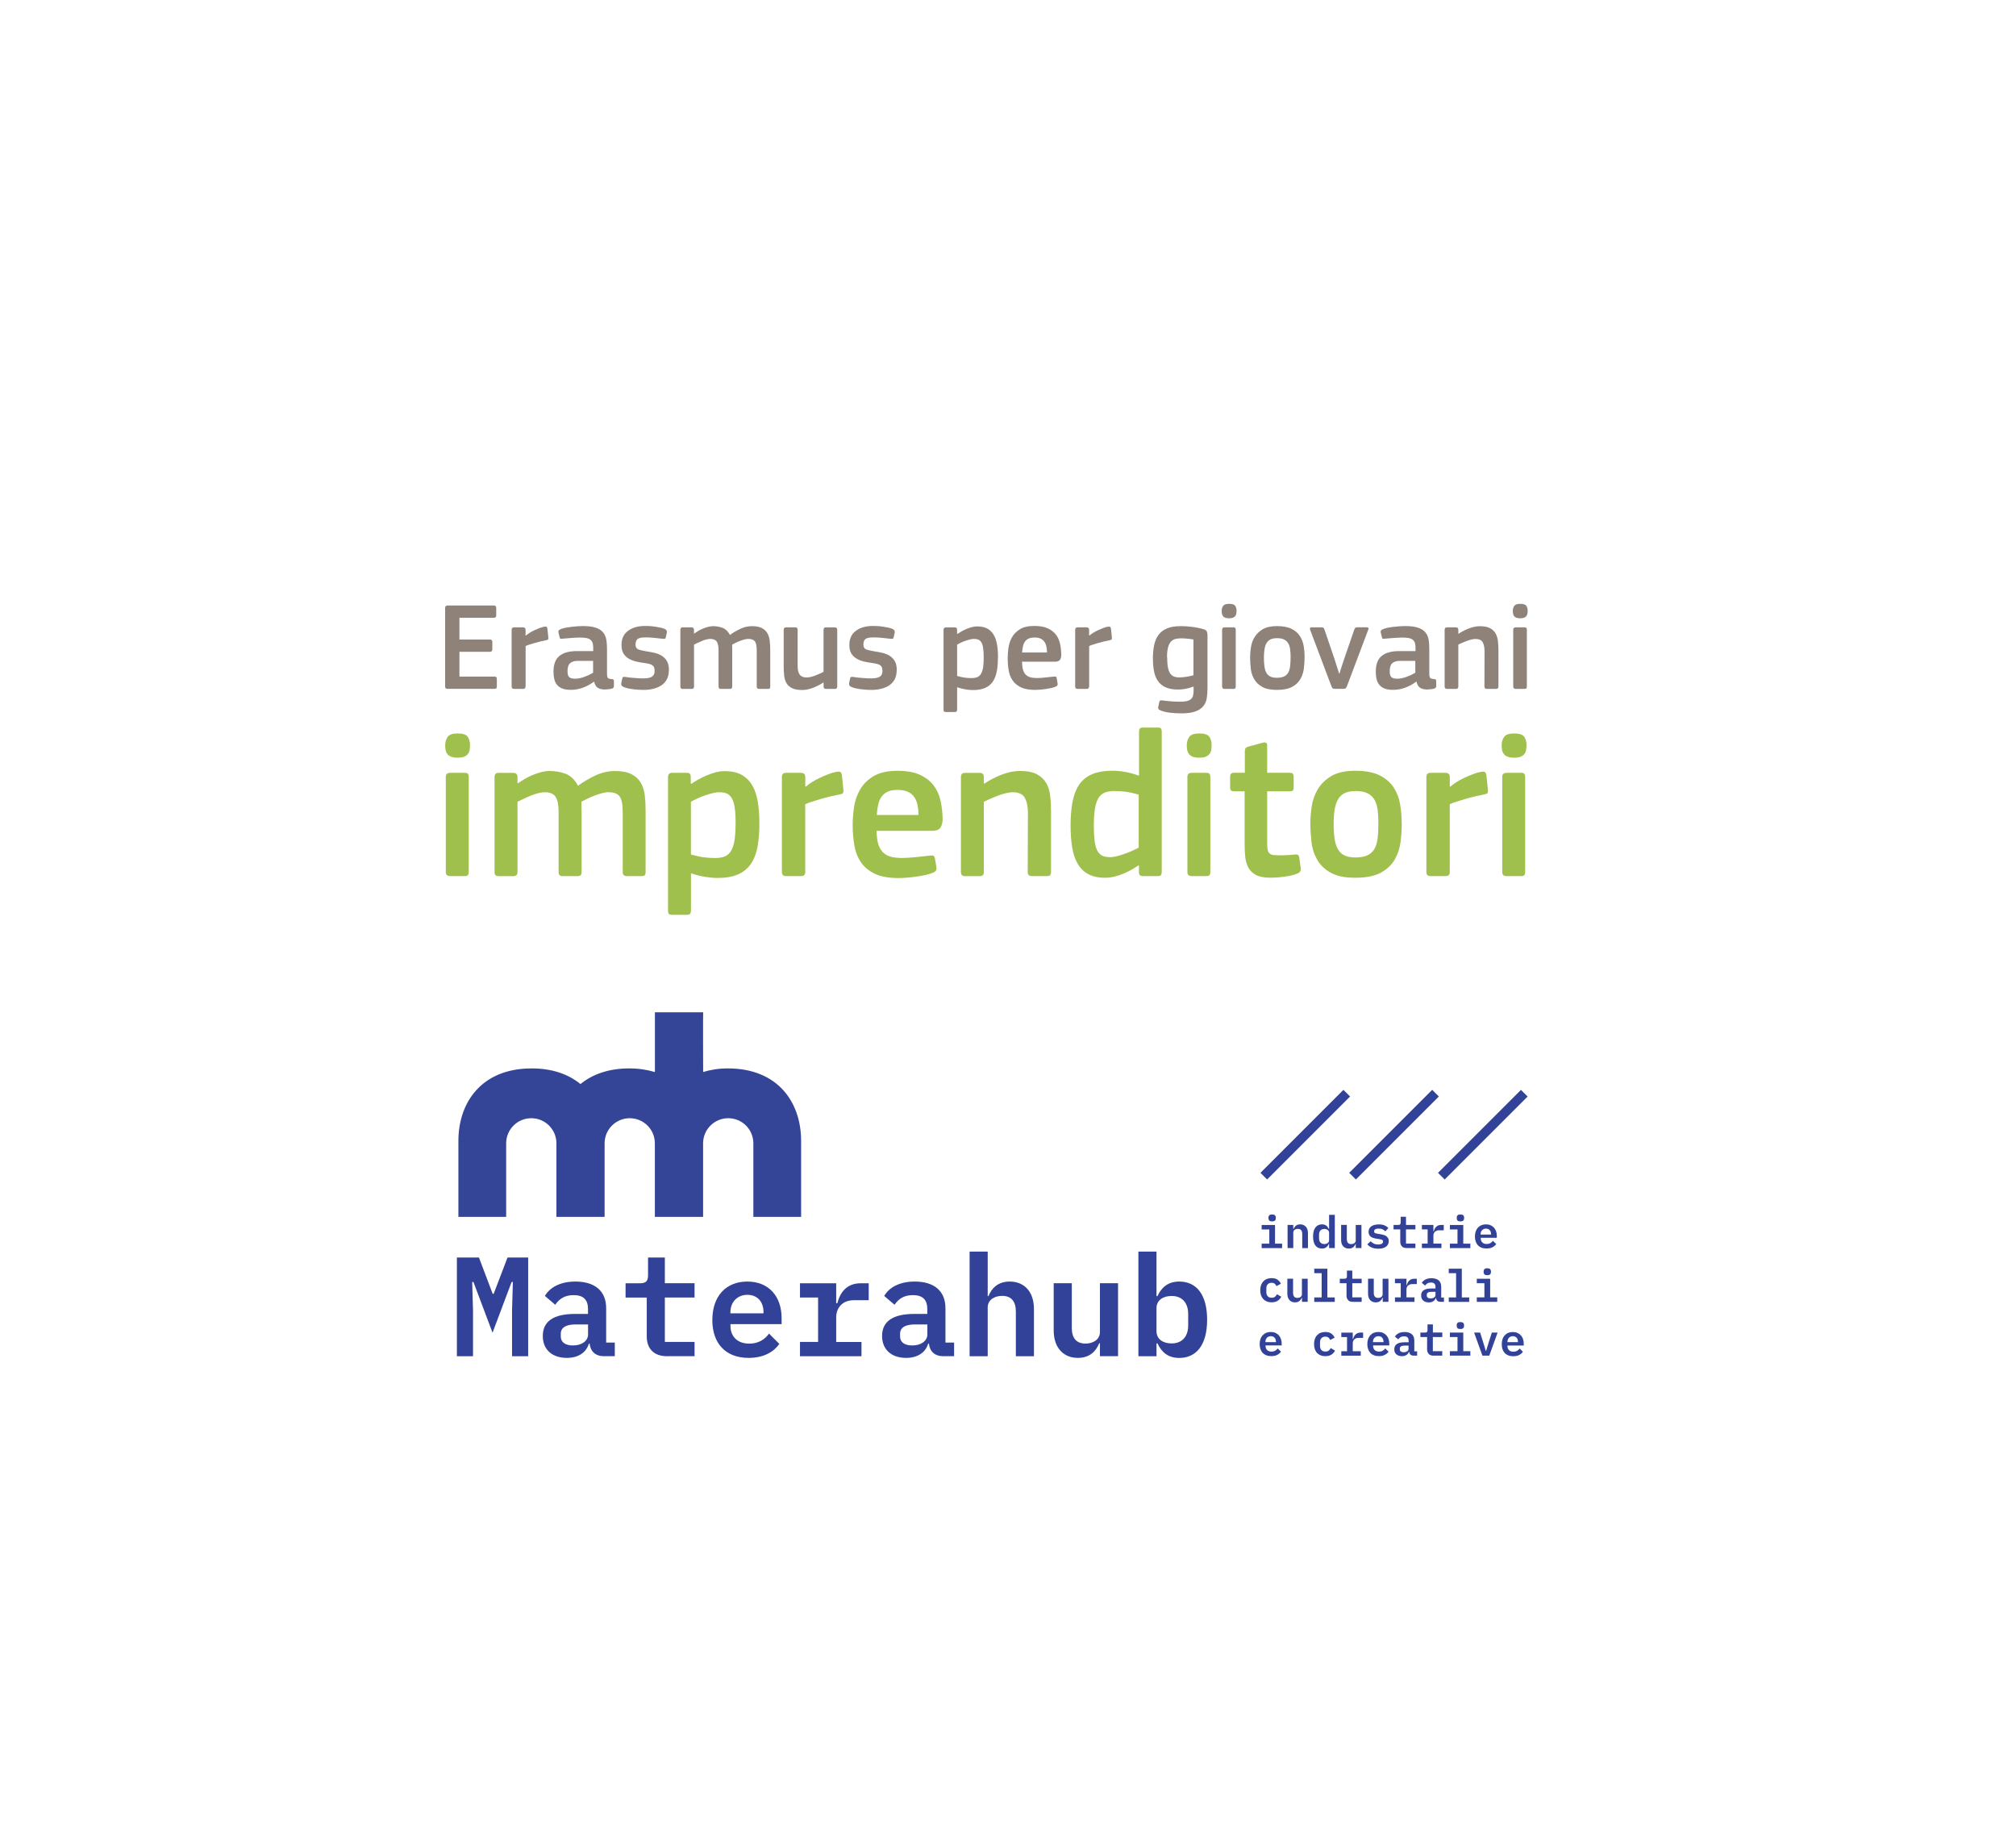 <?xml version="1.0" encoding="UTF-8"?>
<svg id="Layer_1" xmlns="http://www.w3.org/2000/svg" version="1.1" viewBox="0 0 387.46 353.98">
  <!-- Generator: Adobe Illustrator 29.1.0, SVG Export Plug-In . SVG Version: 2.1.0 Build 142)  -->
  <defs>
    <style>
      .st0 {
        fill: #324298;
      }

      .st1 {
        fill: #344497;
      }

      .st2 {
        fill: #8e8279;
      }

      .st3 {
        fill: #a0c04d;
      }
    </style>
  </defs>
  <g>
    <g>
      <path class="st2" d="M85.55,116.84c0-.32.16-.48.48-.48h8.88c.31,0,.46.15.46.45v1.48c0,.29-.16.43-.48.43h-6.59v4.18h5.84c.32,0,.48.14.48.43v1.5c0,.29-.16.43-.48.43h-5.84v4.76h6.76c.29,0,.43.15.43.46v1.47c0,.29-.15.43-.46.43h-9c-.32,0-.48-.14-.48-.43v-15.11Z"/>
      <path class="st2" d="M101,131.93c0,.31-.15.46-.46.46h-1.75c-.31,0-.46-.15-.46-.46v-10.89c0-.32.15-.48.46-.48h1.73c.32,0,.49.16.49.48v1.06l.05.05c.18-.16.41-.33.7-.52.29-.18.6-.35.93-.51.33-.15.66-.29,1-.42.34-.13.65-.22.94-.27.16-.03.29-.02.39.02s.16.18.19.39l.17,1.62c.02.18,0,.31-.02.39-.03.08-.18.14-.43.19-.34.06-.69.14-1.06.23-.37.09-.73.19-1.09.29-.35.1-.68.21-.99.3-.31.1-.56.19-.77.29v7.77Z"/>
      <path class="st2" d="M114.13,131.01c-.61.47-1.3.84-2.06,1.13-.76.29-1.56.43-2.38.43-.64,0-1.18-.08-1.61-.25-.43-.17-.76-.4-1.01-.7-.25-.3-.43-.66-.53-1.07-.1-.42-.16-.88-.16-1.4-.02-1.42.35-2.44,1.11-3.08.76-.64,1.9-.95,3.43-.95h3.09v-.63c0-.36-.04-.66-.11-.91-.07-.25-.21-.46-.4-.62s-.45-.28-.77-.34c-.32-.06-.73-.1-1.23-.1-.19,0-.43,0-.71.02-.28.02-.57.03-.87.05-.3.02-.6.04-.89.07-.3.03-.57.06-.81.07-.24.03-.41.04-.49.01-.09-.02-.15-.12-.18-.3l-.22-.88c-.03-.16-.02-.29.05-.39.06-.1.23-.21.51-.32.26-.1.56-.17.92-.24.35-.06.72-.12,1.09-.16.37-.04.74-.07,1.1-.1.36-.02.69-.04.98-.04,1.05,0,1.88.1,2.5.31.62.21,1.09.5,1.41.88.32.38.53.84.63,1.39.1.55.14,1.16.14,1.83v4.66c0,.24.01.43.04.57.02.14.06.24.12.31.06.07.14.12.25.16.11.03.27.06.46.07.18.02.3.05.36.1.06.05.1.14.1.27v1.01c0,.27-.19.44-.58.51-.19.03-.39.06-.58.08s-.38.04-.56.04c-.56,0-1.02-.1-1.36-.31-.35-.21-.58-.6-.71-1.16l-.05-.02ZM113.99,127h-2.94c-.61,0-1.09.14-1.45.42-.35.28-.53.82-.53,1.61,0,.53.11.9.33,1.1.22.2.61.3,1.17.3.26,0,.54-.03.84-.1.31-.06.61-.15.92-.27.31-.11.6-.24.89-.37.29-.14.55-.27.77-.4v-2.29Z"/>
      <path class="st2" d="M128.54,128.84c0,.71-.14,1.3-.41,1.77-.27.47-.64.86-1.1,1.15-.46.29-.98.5-1.56.63-.58.13-1.18.19-1.81.19s-1.27-.04-1.98-.13c-.71-.09-1.3-.22-1.76-.4-.24-.1-.39-.21-.46-.33-.06-.12-.08-.28-.05-.47l.17-.8c.03-.19.1-.31.19-.35.1-.04.24-.04.43-.01.26.05.54.09.86.12.31.03.63.06.94.08.31.02.61.04.89.06.28.02.53.02.74.02.77,0,1.33-.11,1.67-.33s.51-.57.51-1.05c0-.27-.03-.5-.08-.68-.06-.18-.16-.32-.3-.43-.14-.11-.34-.21-.59-.28-.25-.07-.57-.13-.95-.18-.6-.08-1.16-.18-1.69-.31-.53-.13-1-.32-1.41-.57-.41-.25-.74-.58-.98-.99-.24-.41-.36-.95-.36-1.61,0-1.19.42-2.1,1.26-2.72.84-.62,1.93-.93,3.28-.93.24,0,.52,0,.84.02.32.02.65.05.98.1.33.05.66.1.98.17.32.06.61.14.87.24.4.16.57.4.51.72l-.19.87c-.03.18-.09.29-.18.33-.09.04-.25.04-.47.01-.52-.06-1.08-.12-1.69-.18-.61-.06-1.14-.08-1.59-.08-.77,0-1.28.11-1.53.33-.25.22-.37.56-.37,1.03s.16.77.47.92c.31.14.84.27,1.58.39.58.08,1.13.19,1.65.31.52.13.99.32,1.39.58.4.26.72.6.97,1.04.24.43.36,1.01.36,1.74Z"/>
      <path class="st2" d="M147.99,132.27c-.06.08-.17.12-.35.12h-1.74c-.31,0-.46-.15-.46-.46v-6.86c0-.9-.12-1.51-.36-1.82-.24-.31-.67-.47-1.28-.47-.23,0-.48.04-.76.12-.28.08-.56.17-.84.28-.28.1-.55.22-.81.35-.26.13-.48.24-.68.34,0,.13,0,.3.01.51,0,.21.01.45.01.72v6.83c0,.14-.03.26-.1.34-.06.08-.19.12-.36.12h-1.76c-.27,0-.41-.15-.41-.46v-6.98c0-.74-.11-1.29-.34-1.64-.23-.35-.64-.53-1.26-.53-.21,0-.45.03-.71.1-.27.06-.54.15-.82.27-.28.11-.56.23-.83.36-.27.13-.52.25-.75.36v8.06c0,.31-.15.46-.46.46h-1.74c-.29,0-.43-.15-.43-.46v-10.89c0-.32.14-.48.43-.48h1.71c.32,0,.48.16.48.48v.7l.02.02c.24-.16.5-.33.77-.49.27-.17.57-.32.88-.45.31-.13.63-.24.95-.33.32-.09.65-.14.99-.16.69,0,1.32.11,1.89.33.57.22,1.04.67,1.41,1.36.61-.45,1.28-.84,2-1.18s1.47-.51,2.24-.51,1.42.12,1.88.36c.47.24.82.57,1.06.98.24.41.39.89.46,1.44.06.55.1,1.12.1,1.71v7.1c0,.14-.03.26-.08.34Z"/>
      <path class="st2" d="M160.46,132.39h-1.71c-.18,0-.3-.04-.36-.12-.06-.08-.1-.19-.1-.34v-.75l-.05-.02c-.24.16-.52.33-.83.49s-.65.33-1,.47c-.35.14-.72.26-1.1.35-.38.09-.75.13-1.12.13-.82,0-1.47-.11-1.94-.34-.47-.23-.83-.54-1.07-.94-.24-.4-.39-.88-.46-1.42-.06-.55-.1-1.13-.1-1.76v-7.1c0-.32.15-.48.46-.48h1.78c.29,0,.44.16.44.48v6.78c0,.37.02.7.07.99.05.29.14.54.26.74.13.2.3.36.53.47.22.11.52.17.89.17.26,0,.54-.04.85-.12.31-.08.62-.18.92-.3.3-.12.58-.24.84-.36.26-.12.46-.22.62-.3v-8.06c0-.14.03-.26.1-.35.06-.09.18-.13.36-.13h1.71c.31,0,.46.16.46.48v10.89c0,.31-.15.46-.46.46Z"/>
      <path class="st2" d="M172.33,128.84c0,.71-.14,1.3-.41,1.77-.27.47-.64.86-1.1,1.15-.46.29-.98.5-1.56.63-.58.13-1.18.19-1.81.19s-1.27-.04-1.98-.13c-.71-.09-1.3-.22-1.76-.4-.24-.1-.39-.21-.46-.33-.06-.12-.08-.28-.05-.47l.17-.8c.03-.19.1-.31.19-.35.1-.04.24-.04.43-.01.26.05.54.09.86.12.31.03.63.06.94.08.31.02.61.04.89.06.28.02.53.02.74.02.77,0,1.33-.11,1.67-.33s.51-.57.51-1.05c0-.27-.03-.5-.08-.68-.06-.18-.16-.32-.3-.43-.14-.11-.34-.21-.59-.28-.25-.07-.57-.13-.95-.18-.6-.08-1.16-.18-1.69-.31-.53-.13-1-.32-1.41-.57-.41-.25-.74-.58-.98-.99-.24-.41-.36-.95-.36-1.61,0-1.19.42-2.1,1.26-2.72.84-.62,1.93-.93,3.28-.93.24,0,.52,0,.84.02.32.02.65.05.98.1.33.05.66.1.98.17.32.06.61.14.87.24.4.16.57.4.51.72l-.19.87c-.03.18-.09.29-.18.33-.09.04-.25.04-.47.01-.52-.06-1.08-.12-1.69-.18-.61-.06-1.14-.08-1.59-.08-.77,0-1.28.11-1.53.33-.25.22-.37.56-.37,1.03s.16.77.47.92c.31.14.84.27,1.58.39.58.08,1.13.19,1.65.31.52.13.99.32,1.39.58.4.26.72.6.97,1.04.24.43.36,1.01.36,1.74Z"/>
      <path class="st2" d="M191.79,126.4c0,.98-.07,1.86-.22,2.63-.14.77-.4,1.42-.76,1.96-.36.53-.85.93-1.47,1.21-.62.27-1.4.41-2.35.41-.4,0-.87-.04-1.39-.12-.52-.08-1.07-.22-1.63-.41l-.02.02v4.25c0,.13-.03.24-.08.34-.06.1-.18.14-.37.14h-1.71c-.19,0-.32-.04-.37-.12-.06-.08-.08-.2-.08-.36v-15.3c0-.32.15-.48.46-.48h1.71c.18,0,.29.04.35.13.06.09.08.21.08.35v.72l.07.05c.21-.14.46-.3.76-.47.3-.17.62-.33.95-.47.34-.14.68-.27,1.04-.36.35-.1.71-.14,1.06-.14.79,0,1.44.14,1.96.43.51.29.92.7,1.22,1.22.3.52.51,1.15.63,1.89.12.74.18,1.57.18,2.49ZM189.06,126.38c0-.77-.04-1.39-.11-1.86-.07-.47-.19-.83-.35-1.09-.16-.26-.36-.43-.59-.52-.23-.09-.51-.13-.83-.13-.24,0-.52.04-.82.12-.31.08-.61.17-.91.28-.3.1-.58.22-.84.35-.27.13-.49.24-.66.34v6.03c.55.16,1.04.27,1.48.33.44.06.87.08,1.29.08s.8-.06,1.1-.18c.3-.12.54-.33.72-.64.18-.31.32-.71.4-1.22.08-.51.12-1.14.12-1.89Z"/>
      <path class="st2" d="M196.42,127.2c.02.61.08,1.12.2,1.52.12.4.3.72.54.95.24.23.54.4.89.49.35.1.78.14,1.28.14.43,0,.95-.03,1.54-.1.6-.06,1.13-.12,1.59-.17.23-.03.38-.03.47.01.09.04.15.17.18.4l.14.8c.03.18.03.32-.01.43-.04.11-.17.22-.4.31-.24.1-.52.18-.84.25-.32.07-.66.13-1.01.18-.35.05-.71.09-1.06.12-.35.03-.68.05-.97.05-1.16,0-2.08-.17-2.78-.51-.69-.34-1.22-.79-1.59-1.35-.37-.56-.62-1.21-.74-1.94-.12-.73-.18-1.49-.18-2.28,0-.58.05-1.23.14-1.96.1-.72.32-1.4.66-2.03.35-.63.86-1.15,1.54-1.58.68-.43,1.61-.64,2.79-.64,1.08,0,1.95.16,2.62.48.67.32,1.19.74,1.56,1.24s.62,1.09.76,1.74c.14.65.21,1.3.23,1.94.02.43-.06.79-.22,1.06-.16.27-.48.41-.97.41h-6.4ZM198.83,122.52c-.45,0-.82.06-1.11.19-.29.13-.53.31-.71.56s-.32.55-.4.91c-.08.36-.14.76-.17,1.21h4.78c0-.37-.03-.72-.1-1.07-.06-.34-.18-.65-.35-.92-.17-.27-.41-.49-.72-.65-.31-.16-.72-.24-1.22-.24Z"/>
      <path class="st2" d="M209.31,131.93c0,.31-.15.46-.46.46h-1.75c-.31,0-.46-.15-.46-.46v-10.89c0-.32.15-.48.46-.48h1.73c.32,0,.49.16.49.48v1.06l.05.05c.18-.16.41-.33.7-.52.29-.18.6-.35.93-.51.33-.15.66-.29,1-.42.34-.13.65-.22.94-.27.16-.03.29-.02.39.02.1.05.16.18.19.39l.17,1.62c.02.18,0,.31-.02.39-.03.08-.18.14-.43.19-.34.06-.69.14-1.06.23-.37.09-.73.19-1.09.29-.35.1-.68.21-.99.3-.31.1-.56.19-.77.29v7.77Z"/>
      <path class="st2" d="M226.86,120.32c.77,0,1.58.06,2.41.17.84.11,1.55.27,2.15.46.29.1.47.25.54.45.07.2.11.41.11.64v10.21c0,.69-.05,1.34-.14,1.93-.1.6-.32,1.11-.68,1.54-.35.43-.87.77-1.53,1.01-.67.24-1.58.36-2.74.36-.63,0-1.31-.04-2.04-.12-.73-.08-1.35-.23-1.85-.43-.26-.1-.41-.21-.46-.33-.05-.12-.06-.25-.02-.37l.19-.89c.03-.19.1-.31.21-.34.1-.03.27-.03.49,0,.55.08,1.12.14,1.73.18.6.04,1.14.06,1.61.06.51,0,.94-.04,1.27-.12.33-.08.59-.21.78-.37.19-.17.33-.39.4-.66.07-.27.11-.6.11-.97v-.8c-.61.23-1.16.38-1.65.46-.49.08-.93.12-1.32.12-.98,0-1.79-.14-2.41-.43-.63-.29-1.12-.7-1.48-1.22-.36-.52-.61-1.15-.75-1.88-.14-.73-.21-1.55-.21-2.45,0-.95.08-1.81.24-2.57.16-.76.44-1.42.84-1.96.4-.54.95-.95,1.63-1.24.68-.29,1.54-.43,2.57-.43ZM224.32,126.3c0,.74.04,1.36.13,1.86.09.5.23.9.41,1.19.18.3.43.51.72.64.3.13.66.19,1.07.19.35,0,.77-.03,1.24-.1.47-.06.97-.17,1.48-.31v-6.88c-.37-.06-.77-.12-1.2-.16-.43-.04-.83-.06-1.22-.06s-.72.04-1.04.12c-.32.08-.6.25-.84.49-.24.25-.43.62-.57,1.1-.14.48-.21,1.12-.21,1.91Z"/>
      <path class="st2" d="M237.65,117.42c0,.19-.02.37-.05.54-.03.17-.1.32-.21.45-.1.13-.25.23-.43.3-.19.07-.43.11-.74.11-.32,0-.58-.04-.76-.12-.19-.08-.33-.18-.42-.31-.1-.13-.16-.28-.19-.45-.03-.17-.05-.34-.05-.52,0-.39.09-.71.28-.98.18-.27.57-.4,1.15-.4s.98.12,1.16.37c.18.25.27.58.27,1ZM237.5,131.93c0,.13-.03.24-.08.33-.06.09-.17.13-.35.13h-1.71c-.32,0-.48-.15-.48-.46v-10.91c0-.31.16-.46.48-.46h1.71c.18,0,.29.04.35.13.06.09.08.2.08.33v10.91Z"/>
      <path class="st2" d="M250.73,126.28c0,.69-.04,1.41-.13,2.15-.09.74-.31,1.42-.66,2.04-.35.62-.88,1.13-1.59,1.52-.71.39-1.69.59-2.94.59s-2.15-.2-2.84-.59c-.69-.39-1.21-.9-1.55-1.52-.35-.62-.56-1.3-.64-2.04-.08-.74-.12-1.46-.12-2.15,0-.56.05-1.19.16-1.88.1-.69.33-1.34.69-1.94s.87-1.11,1.55-1.52c.68-.41,1.6-.62,2.76-.62s2.11.18,2.81.53c.7.35,1.23.82,1.6,1.39.37.57.61,1.21.73,1.92.12.71.18,1.42.18,2.12ZM248.05,126.45c0-.64-.03-1.2-.1-1.68-.06-.47-.19-.87-.39-1.18-.19-.31-.46-.55-.8-.71-.34-.16-.78-.24-1.33-.24-.52,0-.93.08-1.26.24-.32.16-.58.4-.76.72-.19.32-.31.72-.39,1.19-.07.47-.11,1.03-.11,1.65s.04,1.2.11,1.68c.07.47.2.87.37,1.18s.43.55.75.71c.32.16.74.24,1.26.24.55,0,.99-.08,1.34-.23.35-.15.62-.39.81-.7.19-.31.32-.71.39-1.19.06-.48.1-1.05.1-1.69Z"/>
      <path class="st2" d="M257.46,129.42s.05-.22.14-.52c.1-.3.2-.62.31-.98.13-.42.28-.88.46-1.38l1.93-5.6c.05-.13.11-.23.18-.29.07-.06.2-.1.37-.1h1.83c.32,0,.42.15.29.46l-4.1,10.86c-.06.18-.14.31-.24.39-.1.08-.24.12-.43.12h-1.62c-.23,0-.38-.04-.46-.11-.08-.07-.15-.2-.22-.37l-4.1-10.86c-.05-.13-.06-.24-.02-.34.03-.1.13-.14.29-.14h1.91c.18,0,.3.03.37.08.07.06.14.17.2.35l1.93,5.65c.14.47.28.9.41,1.3.11.34.21.66.3.95.09.3.15.47.18.52h.07Z"/>
      <path class="st2" d="M272.16,131.01c-.61.47-1.3.84-2.06,1.13-.76.29-1.56.43-2.38.43-.64,0-1.18-.08-1.6-.25-.43-.17-.76-.4-1.01-.7-.25-.3-.43-.66-.53-1.07-.11-.42-.16-.88-.16-1.4-.02-1.42.35-2.44,1.11-3.08.76-.64,1.9-.95,3.43-.95h3.09v-.63c0-.36-.04-.66-.11-.91-.07-.25-.2-.46-.4-.62-.19-.16-.45-.28-.77-.34-.32-.06-.73-.1-1.23-.1-.19,0-.43,0-.71.02-.28.02-.57.03-.87.05-.3.02-.6.04-.89.07-.3.03-.57.06-.81.07-.24.03-.41.04-.49.01-.09-.02-.15-.12-.18-.3l-.22-.88c-.03-.16-.02-.29.05-.39.06-.1.23-.21.51-.32.26-.1.56-.17.92-.24s.72-.12,1.09-.16c.37-.04.74-.07,1.1-.1.36-.02.69-.04.98-.04,1.05,0,1.88.1,2.5.31.62.21,1.09.5,1.41.88.32.38.53.84.63,1.39.1.55.14,1.16.14,1.83v4.66c0,.24.01.43.04.57.02.14.06.24.12.31.06.07.14.12.25.16.11.03.27.06.46.07.18.02.3.05.36.1s.1.14.1.27v1.01c0,.27-.19.44-.58.51-.19.03-.39.06-.58.08-.19.02-.38.04-.55.04-.56,0-1.02-.1-1.36-.31-.35-.21-.58-.6-.71-1.16l-.05-.02ZM272.02,127h-2.95c-.61,0-1.09.14-1.45.42-.35.28-.53.82-.53,1.61,0,.53.11.9.33,1.1.22.2.61.3,1.17.3.26,0,.54-.03.84-.1.31-.06.61-.15.92-.27.31-.11.6-.24.89-.37.29-.14.55-.27.77-.4v-2.29Z"/>
      <path class="st2" d="M287.88,132.27c-.07.08-.19.12-.37.12h-1.75c-.31,0-.46-.15-.46-.46l.02-6.78c0-.71-.12-1.28-.35-1.71s-.7-.65-1.39-.65c-.24,0-.52.04-.83.12-.31.08-.63.18-.94.3-.31.12-.61.24-.88.36-.27.12-.49.22-.65.3v8.06c0,.31-.15.46-.46.46h-1.71c-.31,0-.46-.15-.46-.46v-10.89c0-.32.15-.48.46-.48h1.71c.31,0,.46.16.46.48v.72s.03,0,.04.01c0,0,.02.01.04.01.23-.16.5-.33.81-.49.31-.17.65-.33,1-.47.36-.14.73-.26,1.11-.35.39-.09.77-.13,1.14-.13.82,0,1.47.12,1.94.37.47.25.82.58,1.07,1,.24.42.4.91.46,1.46s.1,1.14.1,1.75v7c0,.14-.03.26-.1.34Z"/>
      <path class="st2" d="M293.6,117.42c0,.19-.02.37-.05.54-.03.17-.1.32-.21.45-.1.13-.25.23-.43.3-.19.07-.43.11-.74.11-.32,0-.58-.04-.76-.12-.19-.08-.33-.18-.42-.31-.1-.13-.16-.28-.19-.45-.03-.17-.05-.34-.05-.52,0-.39.09-.71.28-.98.18-.27.57-.4,1.15-.4s.98.12,1.16.37c.18.25.27.58.27,1ZM293.45,131.93c0,.13-.03.24-.08.33-.06.09-.17.13-.35.13h-1.71c-.32,0-.48-.15-.48-.46v-10.91c0-.31.16-.46.48-.46h1.71c.18,0,.29.04.35.13.06.09.08.2.08.33v10.91Z"/>
    </g>
    <g>
      <path class="st3" d="M90.33,143.26c0,.32-.03.63-.08.91-.05.28-.17.53-.34.75-.18.22-.42.38-.73.51-.31.12-.72.18-1.23.18-.54,0-.97-.07-1.28-.2-.31-.13-.55-.31-.71-.53-.16-.22-.27-.47-.32-.75-.05-.28-.08-.57-.08-.87,0-.65.16-1.19.47-1.64.31-.45.95-.67,1.92-.67s1.65.21,1.94.63c.3.42.45.98.45,1.68ZM90.09,167.59c0,.22-.05.4-.14.55-.09.15-.29.22-.59.22h-2.87c-.54,0-.81-.26-.81-.77v-18.3c0-.51.27-.77.81-.77h2.87c.3,0,.49.07.59.22.09.15.14.33.14.55v18.3Z"/>
      <path class="st3" d="M123.95,168.16c-.09.14-.29.2-.59.2h-2.91c-.51,0-.77-.26-.77-.77v-11.5c0-1.51-.2-2.53-.61-3.06-.4-.53-1.12-.79-2.15-.79-.38,0-.8.07-1.27.2-.47.14-.95.29-1.42.47-.47.18-.92.37-1.36.59-.43.22-.81.4-1.13.57,0,.22,0,.5.02.85.01.35.02.76.02,1.21v11.46c0,.24-.05.43-.16.57-.11.14-.31.2-.61.2h-2.96c-.46,0-.69-.26-.69-.77v-11.7c0-1.24-.19-2.16-.57-2.75-.38-.59-1.08-.89-2.1-.89-.35,0-.75.05-1.19.16-.45.11-.9.26-1.38.45-.47.19-.94.39-1.4.61-.46.22-.88.42-1.26.61v13.52c0,.51-.26.77-.77.77h-2.91c-.49,0-.73-.26-.73-.77v-18.26c0-.54.24-.81.73-.81h2.87c.54,0,.81.27.81.81v1.17l.04.04c.4-.27.84-.55,1.3-.83.46-.28.95-.53,1.48-.75.53-.22,1.06-.4,1.6-.55.54-.15,1.09-.24,1.66-.26,1.16,0,2.22.18,3.18.55.96.36,1.75,1.13,2.37,2.29,1.03-.76,2.15-1.42,3.36-1.98s2.47-.85,3.76-.85,2.37.2,3.16.61c.78.4,1.38.95,1.78,1.64s.66,1.49.77,2.41c.11.92.16,1.88.16,2.87v11.9c0,.24-.05.43-.14.57Z"/>
      <path class="st3" d="M145.95,158.32c0,1.65-.12,3.12-.36,4.41-.24,1.3-.67,2.39-1.27,3.28-.61.89-1.43,1.57-2.47,2.02-1.04.46-2.35.69-3.95.69-.67,0-1.45-.07-2.33-.2-.88-.14-1.79-.36-2.73-.69l-.04.04v7.12c0,.22-.05.4-.14.57-.09.16-.3.24-.63.24h-2.87c-.32,0-.53-.07-.63-.2-.09-.14-.14-.34-.14-.61v-25.66c0-.54.26-.81.77-.81h2.87c.3,0,.49.07.59.22.09.15.14.34.14.59v1.21l.12.08c.35-.24.78-.51,1.28-.79.5-.28,1.03-.55,1.6-.79.57-.24,1.15-.45,1.74-.61.59-.16,1.19-.24,1.78-.24,1.32,0,2.41.24,3.28.73.86.49,1.54,1.17,2.04,2.04.5.88.85,1.94,1.05,3.18.2,1.24.3,2.63.3,4.17ZM141.38,158.28c0-1.3-.06-2.33-.18-3.12-.12-.78-.32-1.39-.59-1.82-.27-.43-.6-.72-.99-.87-.39-.15-.86-.22-1.4-.22-.4,0-.86.07-1.38.2-.51.14-1.02.29-1.52.47-.5.18-.97.37-1.42.59-.45.22-.82.4-1.11.57v10.12c.92.27,1.75.45,2.49.55.74.09,1.46.14,2.17.14s1.34-.1,1.84-.3c.5-.2.9-.56,1.21-1.07.31-.51.53-1.19.67-2.04.13-.85.2-1.91.2-3.18Z"/>
      <path class="st3" d="M154.77,167.59c0,.51-.26.77-.78.77h-2.94c-.52,0-.78-.26-.78-.77v-18.26c0-.54.26-.81.78-.81h2.9c.54,0,.82.27.82.81v1.78l.08.08c.3-.27.69-.56,1.17-.87.49-.31,1.01-.59,1.56-.85.55-.26,1.11-.49,1.68-.71.57-.22,1.09-.36,1.58-.45.27-.05.49-.04.65.04s.27.3.32.65l.28,2.71c.03.3.01.51-.04.65-.05.14-.3.24-.73.32-.57.11-1.16.24-1.78.38-.62.15-1.23.31-1.82.49-.59.18-1.15.34-1.66.51-.51.16-.95.32-1.3.49v13.03Z"/>
      <path class="st3" d="M168.46,159.66c.03,1.03.14,1.88.34,2.55.2.67.51,1.21.91,1.6s.9.67,1.5.83c.59.16,1.31.24,2.15.24.73,0,1.59-.05,2.59-.16,1-.11,1.89-.2,2.67-.28.38-.05.64-.05.79.02.15.07.25.29.3.67l.24,1.34c.05.3.05.54-.02.73-.07.19-.29.36-.67.53-.4.16-.88.3-1.42.43-.54.12-1.11.22-1.7.3-.59.08-1.19.15-1.78.2-.59.05-1.13.08-1.62.08-1.94,0-3.5-.28-4.66-.85-1.16-.57-2.05-1.32-2.67-2.27-.62-.94-1.03-2.03-1.23-3.26-.2-1.23-.3-2.5-.3-3.83,0-.97.08-2.06.24-3.28.16-1.21.53-2.35,1.11-3.4.58-1.05,1.44-1.94,2.59-2.65,1.15-.71,2.71-1.07,4.68-1.07,1.81,0,3.27.27,4.39.81,1.12.54,1.99,1.23,2.61,2.08.62.85,1.05,1.82,1.28,2.91.23,1.09.36,2.18.38,3.26.03.73-.09,1.32-.36,1.78-.27.46-.81.69-1.62.69h-10.73ZM172.51,151.8c-.76,0-1.38.11-1.86.32-.49.21-.88.53-1.19.94-.31.41-.53.92-.67,1.53-.14.6-.23,1.28-.28,2.03h8.02c0-.62-.05-1.21-.16-1.79-.11-.58-.3-1.09-.59-1.55s-.69-.82-1.21-1.08c-.53-.27-1.21-.4-2.04-.4Z"/>
      <path class="st3" d="M201.85,168.16c-.11.14-.31.2-.61.2h-2.94c-.52,0-.78-.26-.78-.77l.04-11.38c0-1.19-.2-2.15-.59-2.87-.39-.73-1.17-1.09-2.33-1.09-.4,0-.87.07-1.4.2-.53.14-1.05.3-1.58.51-.53.2-1.02.4-1.48.61-.46.2-.82.37-1.09.51v13.52c0,.51-.26.77-.77.77h-2.87c-.51,0-.77-.26-.77-.77v-18.26c0-.54.26-.81.77-.81h2.87c.51,0,.77.27.77.81v1.21s.05,0,.06.02c.01.01.03.02.06.02.38-.27.83-.55,1.36-.83.53-.28,1.09-.55,1.68-.79.6-.24,1.22-.44,1.87-.59.65-.15,1.29-.22,1.91-.22,1.38,0,2.46.21,3.25.63.78.42,1.38.98,1.79,1.68.41.7.66,1.52.77,2.45.11.93.16,1.91.16,2.93v11.74c0,.24-.06.43-.16.57Z"/>
      <path class="st3" d="M223.27,167.59c0,.24-.05.43-.14.57-.09.14-.29.2-.59.2h-2.91c-.49,0-.73-.24-.73-.72v-1.28s-.05,0-.06-.02c-.01-.01-.03-.02-.06-.02-.35.24-.77.5-1.25.78-.49.28-1.01.54-1.58.78s-1.15.43-1.76.58c-.61.15-1.21.22-1.8.22-1.32,0-2.41-.24-3.26-.71s-1.53-1.14-2.02-2c-.5-.86-.85-1.91-1.05-3.14-.2-1.23-.3-2.61-.3-4.15,0-1.65.11-3.12.34-4.43.23-1.31.64-2.42,1.23-3.34.59-.92,1.41-1.61,2.45-2.08,1.04-.47,2.38-.71,4.03-.71s3.35.31,5.02.93c.03,0,.04,0,.04-.02s.01-.02.04-.02v-8.38c0-.27.05-.47.14-.61.09-.13.3-.2.63-.2h2.87c.32,0,.53.07.61.22.08.15.12.34.12.59v26.96ZM218.85,152.7c-.95-.27-1.8-.45-2.54-.55-.75-.09-1.46-.14-2.14-.14-.73,0-1.36.11-1.87.32-.51.22-.92.58-1.22,1.1-.3.51-.52,1.2-.65,2.05-.14.85-.2,1.91-.2,3.19s.06,2.35.18,3.15c.12.8.32,1.41.59,1.83.27.42.6.7.98.85s.84.22,1.38.22c.41,0,.87-.07,1.38-.2.52-.14,1.03-.3,1.55-.49s1-.39,1.44-.59c.45-.2.82-.39,1.12-.55v-10.19Z"/>
      <path class="st3" d="M232.86,143.26c0,.32-.03.63-.08.91-.05.28-.17.53-.34.75-.18.22-.42.38-.73.51-.31.12-.72.18-1.23.18-.54,0-.97-.07-1.28-.2-.31-.13-.55-.31-.71-.53-.16-.22-.27-.47-.32-.75s-.08-.57-.08-.87c0-.65.15-1.19.47-1.64.31-.45.95-.67,1.92-.67s1.65.21,1.94.63c.3.42.45.98.45,1.68ZM232.62,167.59c0,.22-.05.4-.14.55-.09.15-.29.22-.59.22h-2.87c-.54,0-.81-.26-.81-.77v-18.3c0-.51.27-.77.81-.77h2.87c.3,0,.49.07.59.22.09.15.14.33.14.55v18.3Z"/>
      <path class="st3" d="M249.98,166.82c.08.46-.09.8-.53,1.01-.35.16-.76.3-1.23.4-.47.11-.96.2-1.46.26-.5.07-.97.11-1.42.14-.45.03-.83.04-1.15.04-1.19,0-2.11-.17-2.77-.51-.66-.34-1.15-.8-1.48-1.4-.32-.59-.53-1.28-.61-2.06-.08-.78-.12-1.61-.12-2.47v-10.16h-2.02c-.3,0-.5-.06-.61-.18-.11-.12-.16-.32-.16-.59v-1.98c0-.27.05-.47.16-.61.11-.13.31-.2.61-.2h2.06v-4.17c0-.3.07-.51.22-.63.15-.12.33-.21.55-.26l2.71-.73c.54-.13.81.03.81.49v5.3h4.33c.32,0,.53.07.63.2.09.14.14.32.14.57v2.02c0,.27-.05.47-.14.59-.09.12-.3.18-.63.18h-4.33v10.08c0,.54.04.96.12,1.25.08.3.22.52.43.67.2.15.48.24.83.26.35.03.8.04,1.34.04.3,0,.72-.01,1.28-.04.55-.03,1.03-.07,1.44-.12.22-.03.38,0,.49.08.11.08.19.24.24.49l.28,2.02Z"/>
      <path class="st3" d="M269.41,158.12c0,1.16-.07,2.36-.22,3.6-.15,1.24-.52,2.38-1.11,3.42-.59,1.04-1.48,1.89-2.67,2.55-1.18.66-2.83.99-4.93.99s-3.61-.33-4.77-.99c-1.16-.66-2.03-1.51-2.6-2.55-.58-1.04-.94-2.18-1.07-3.42-.13-1.24-.2-2.44-.2-3.6,0-.94.09-2,.26-3.16.17-1.16.56-2.25,1.15-3.26.59-1.01,1.46-1.86,2.6-2.55s2.69-1.03,4.62-1.03,3.53.3,4.7.89c1.17.59,2.07,1.37,2.69,2.33.62.96,1.03,2.03,1.23,3.22.2,1.19.3,2.37.3,3.56ZM264.92,158.4c0-1.08-.05-2.02-.16-2.81-.11-.8-.32-1.46-.65-1.98-.32-.53-.77-.92-1.34-1.19-.57-.27-1.31-.4-2.23-.4-.86,0-1.57.14-2.11.4-.54.27-.97.67-1.28,1.21-.31.54-.53,1.21-.65,2-.12.8-.18,1.72-.18,2.77s.06,2.02.18,2.81c.12.8.33,1.46.63,1.98.3.53.72.92,1.26,1.19.54.27,1.24.4,2.1.4.92,0,1.67-.13,2.25-.38.58-.26,1.03-.65,1.36-1.17.32-.53.54-1.19.65-2,.11-.81.16-1.75.16-2.83Z"/>
      <path class="st3" d="M278.64,167.59c0,.51-.26.77-.78.77h-2.94c-.52,0-.78-.26-.78-.77v-18.26c0-.54.26-.81.78-.81h2.9c.54,0,.82.27.82.81v1.78l.08.08c.3-.27.69-.56,1.17-.87.49-.31,1.01-.59,1.56-.85.55-.26,1.11-.49,1.68-.71.57-.22,1.09-.36,1.58-.45.27-.05.49-.04.65.04.16.08.27.3.32.65l.28,2.71c.03.3.01.51-.04.65-.05.14-.3.24-.73.32-.57.11-1.16.24-1.78.38-.62.15-1.23.31-1.82.49-.59.18-1.15.34-1.66.51-.51.16-.95.32-1.3.49v13.03Z"/>
      <path class="st3" d="M293.38,143.26c0,.32-.03.63-.08.91-.05.28-.17.53-.34.75-.18.22-.42.38-.73.51-.31.12-.72.18-1.23.18-.54,0-.97-.07-1.28-.2-.31-.13-.55-.31-.71-.53-.16-.22-.27-.47-.32-.75s-.08-.57-.08-.87c0-.65.15-1.19.47-1.64.31-.45.95-.67,1.92-.67s1.65.21,1.94.63c.3.42.45.98.45,1.68ZM293.13,167.59c0,.22-.05.4-.14.55-.09.15-.29.22-.59.22h-2.87c-.54,0-.81-.26-.81-.77v-18.3c0-.51.27-.77.81-.77h2.87c.3,0,.49.07.59.22.09.15.14.33.14.55v18.3Z"/>
    </g>
  </g>
  <g>
    <path class="st0" d="M245.13,233.68s-.06-.09-.09-.13c-.1-.11-.29-.16-.55-.16s-.44.05-.54.16c-.04.04-.07.08-.09.13-.04.08-.07.17-.07.27v.21c0,.16.06.29.16.4.11.11.29.16.54.16s.44-.06.55-.16c.11-.11.16-.24.16-.4v-.21c0-.1-.02-.19-.07-.27M245.05,238.99v-3.58h-2.57v.86h1.47v2.72h-1.47v.86h3.93v-.86h-1.36Z"/>
    <path class="st0" d="M250.96,235.73c-.27-.29-.63-.44-1.06-.44-.36,0-.65.09-.85.27-.2.17-.35.38-.45.62h-.04v-.78h-1.1v4.44h1.1v-2.98c0-.13.02-.23.08-.31.04-.09.11-.16.2-.22.08-.06.18-.11.28-.13.1-.03.21-.04.33-.04.56,0,.83.32.83.97v2.72h1.1v-2.87c0-.54-.14-.95-.41-1.25"/>
    <path class="st0" d="M255.44,238.32c0,.13-.02.24-.07.33-.05.1-.12.18-.2.23-.09.06-.18.11-.3.14-.11.03-.23.05-.35.05-.32,0-.57-.1-.75-.3-.17-.19-.26-.46-.26-.8v-.71c0-.34.09-.6.26-.8.18-.19.42-.29.75-.29.13,0,.25.02.35.05.11.03.21.08.3.14.08.06.15.14.2.23.05.1.07.21.07.34v1.39ZM255.44,233.47v2.71h-.06c-.12-.27-.28-.48-.49-.65-.21-.16-.49-.24-.83-.24-.51,0-.92.19-1.23.58-.31.38-.47.97-.47,1.75,0,.39.04.73.12,1.02.08.3.19.54.35.73.15.19.33.34.54.43.21.09.44.14.69.14.35,0,.62-.08.83-.24.21-.16.38-.37.49-.64h.06v.78h1.1v-6.38h-1.1Z"/>
    <path class="st0" d="M260.56,235.4v2.98c0,.12-.02.23-.08.31-.04.08-.11.16-.2.22-.08.06-.17.1-.28.13-.11.03-.21.04-.32.04-.56,0-.83-.32-.83-.97v-2.72h-1.1v2.87c0,.54.13.95.41,1.25.27.29.63.43,1.06.43.36,0,.65-.09.85-.26.2-.17.36-.39.45-.62h.04v.78h1.1v-4.44h-1.1Z"/>
    <path class="st0" d="M266.76,237.93c-.08-.15-.19-.27-.32-.37-.14-.1-.29-.17-.47-.23-.17-.05-.36-.1-.54-.13l-.71-.11c-.18-.03-.33-.07-.45-.13-.12-.06-.17-.17-.17-.33,0-.35.28-.53.85-.53.32,0,.59.05.8.16.21.1.37.23.5.37l.58-.64c-.19-.22-.44-.38-.74-.51-.3-.12-.67-.18-1.1-.18-.61,0-1.09.13-1.44.37-.35.25-.52.6-.52,1.07,0,.22.04.4.12.56.08.15.19.28.32.37.13.1.29.18.47.23.17.06.35.09.54.13l.72.11c.18.03.33.07.44.13.11.06.17.16.17.33,0,.19-.09.33-.25.42-.17.09-.39.14-.66.14-.32,0-.59-.05-.83-.16-.24-.11-.45-.26-.63-.47l-.65.59c.2.26.48.46.84.62.35.15.78.23,1.27.23.63,0,1.12-.13,1.48-.39.35-.26.53-.62.53-1.08,0-.22-.04-.4-.12-.55"/>
    <path class="st0" d="M272.03,236.26v-.86h-1.81v-1.57h-1.02v1.08c0,.18-.04.31-.11.38-.07.08-.2.11-.38.11h-.88v.86h1.29v2.37c0,.36.1.65.3.87.2.23.51.34.94.34h1.67v-.86h-1.81v-2.72h1.81Z"/>
    <path class="st0" d="M275.78,236.73c.19-.19.45-.3.78-.3h.92v-1.03h-.48c-.23,0-.42.03-.58.1-.16.07-.3.16-.41.27-.11.11-.21.24-.28.39-.07.15-.13.3-.17.46h-.07v-1.22h-2.21v.86h1.1v2.72h-1.1v.86h3.75v-.86h-1.54v-1.51c0-.3.09-.56.28-.75"/>
    <path class="st0" d="M281.32,233.68s-.05-.09-.09-.13c-.11-.11-.29-.16-.55-.16s-.44.05-.55.16c-.04.04-.07.08-.09.13-.04.08-.06.17-.06.27v.21c0,.16.05.29.15.4.11.11.29.16.55.16s.44-.06.55-.16c.11-.11.16-.24.16-.4v-.21c0-.1-.02-.19-.07-.27M281.23,238.99v-3.58h-2.57v.86h1.46v2.72h-1.46v.86h3.93v-.86h-1.36Z"/>
    <path class="st0" d="M284.56,237.19c0-.32.1-.58.28-.78.19-.19.44-.3.75-.3s.54.1.72.29c.17.19.26.45.26.77v.08h-2.02v-.06ZM287.68,237.9v-.37c0-.33-.05-.64-.14-.91-.1-.28-.24-.51-.42-.71-.18-.19-.4-.35-.66-.46-.26-.11-.55-.16-.87-.16s-.62.06-.88.16c-.26.11-.49.27-.67.47-.18.2-.32.44-.42.73-.1.29-.15.61-.15.97s.05.68.15.96c.1.28.24.53.43.73.19.2.42.35.69.46.28.11.59.16.95.16.47,0,.86-.08,1.17-.25.31-.17.54-.37.7-.6l-.63-.63c-.13.18-.3.33-.49.44-.2.11-.44.17-.71.17-.36,0-.65-.1-.84-.3-.2-.2-.3-.46-.3-.78v-.11h3.12Z"/>
    <path class="st0" d="M245.42,248.73c-.1.2-.23.36-.38.48-.16.12-.37.18-.63.18-.34,0-.6-.09-.77-.29-.17-.19-.26-.45-.26-.77v-.74c0-.33.09-.59.26-.78.18-.19.43-.29.76-.29.25,0,.45.06.59.18.15.12.26.27.34.46l.85-.46c-.15-.32-.37-.58-.65-.78-.29-.2-.66-.3-1.14-.3-.34,0-.64.06-.91.16-.27.11-.49.27-.68.47-.17.18-.3.39-.4.64-.02.03-.02.06-.04.09-.1.29-.15.61-.15.97s.05.68.15.97c.01.03.02.06.04.09.09.25.23.46.4.64.18.2.41.35.68.46.27.11.58.16.91.16.48,0,.87-.1,1.18-.3.3-.2.53-.46.68-.77l-.83-.49Z"/>
    <path class="st0" d="M250.22,245.74v2.98c0,.12-.02.23-.07.31-.05.08-.11.16-.2.22-.08.06-.17.11-.28.13-.11.03-.22.04-.32.04-.56,0-.83-.32-.83-.97v-2.72h-1.1v2.87c0,.54.13.95.41,1.25.27.29.63.43,1.06.43.36,0,.65-.09.85-.26.2-.18.35-.39.45-.63h.04v.79h1.1v-4.44h-1.1Z"/>
    <polygon class="st0" points="255.11 249.33 255.11 243.81 252.59 243.81 252.59 244.67 254.01 244.67 254.01 249.33 252.59 249.33 252.59 250.19 256.53 250.19 256.53 249.33 255.11 249.33"/>
    <path class="st0" d="M261.7,246.6v-.86h-1.8v-1.57h-1.03v1.08c0,.18-.04.31-.11.38-.07.07-.2.11-.38.11h-.88v.86h1.29v2.37c0,.36.1.65.3.87.2.23.51.34.94.34h1.67v-.86h-1.8v-2.72h1.8Z"/>
    <path class="st0" d="M265.73,245.74v2.98c0,.12-.02.23-.07.31-.05.08-.11.16-.2.22-.08.06-.17.11-.28.13-.1.03-.21.04-.32.04-.55,0-.83-.32-.83-.97v-2.72h-1.1v2.87c0,.54.13.95.41,1.25.28.29.63.43,1.07.43.36,0,.64-.09.85-.26.2-.18.35-.39.45-.63h.04v.79h1.1v-4.44h-1.1Z"/>
    <path class="st0" d="M270.61,247.07c.19-.19.45-.3.78-.3h.91v-1.03h-.48c-.22,0-.42.03-.58.1-.16.07-.3.16-.41.27-.11.11-.21.24-.28.39s-.13.3-.17.46h-.07v-1.22h-2.21v.86h1.11v2.72h-1.11v.86h3.75v-.86h-1.54v-1.51c0-.3.09-.56.28-.75"/>
    <path class="st0" d="M275.89,248.84c0,.21-.09.38-.27.5-.17.12-.39.19-.66.19-.23,0-.41-.05-.54-.14-.13-.09-.2-.23-.2-.4v-.17c0-.38.3-.57.91-.57h.76v.6ZM276.99,249.36v-2.09c0-.54-.17-.95-.49-1.22-.33-.27-.79-.41-1.37-.41-.49,0-.89.09-1.2.26-.31.17-.53.38-.67.62l.63.53c.12-.17.27-.31.44-.42.17-.11.4-.16.68-.16.31,0,.53.07.67.21.14.14.21.36.21.64v.29h-.79c-1.32,0-1.97.45-1.97,1.34,0,.42.13.75.4.99.27.23.62.35,1.07.35.34,0,.64-.07.87-.23.24-.15.39-.37.47-.64h.04c.03.24.12.43.26.56.15.14.36.2.63.2h.65v-.83h-.53Z"/>
    <polygon class="st0" points="280.95 249.33 280.95 243.81 278.44 243.81 278.44 244.67 279.85 244.67 279.85 249.33 278.44 249.33 278.44 250.19 282.37 250.19 282.37 249.33 280.95 249.33"/>
    <path class="st0" d="M286.39,243.89c-.11-.11-.29-.16-.55-.16s-.44.05-.54.16c-.11.11-.16.24-.16.4v.21c0,.16.05.29.16.4.1.11.29.16.54.16s.44-.06.55-.16c.1-.11.16-.24.16-.4v-.21c0-.15-.06-.29-.16-.4M286.4,249.33v-3.59h-2.57v.86h1.46v2.72h-1.46v.86h3.93v-.86h-1.36Z"/>
    <path class="st0" d="M243.21,257.86c0-.32.09-.58.28-.78.19-.19.44-.3.75-.3s.54.1.72.29c.18.19.27.45.27.77v.08h-2.02v-.06ZM246.33,258.58v-.37c0-.33-.05-.64-.15-.91-.1-.28-.24-.51-.42-.71-.18-.19-.4-.35-.66-.46-.26-.11-.55-.16-.87-.16s-.63.06-.88.16c-.26.11-.48.27-.67.47-.11.12-.21.26-.29.42-.06.1-.1.2-.14.31-.1.29-.15.61-.15.97s.05.68.15.96c.04.12.09.23.15.33.07.15.17.28.28.4.19.2.42.35.7.46.28.11.59.16.95.16.47,0,.86-.08,1.17-.25.31-.17.54-.37.7-.6l-.63-.63c-.13.18-.3.33-.49.44-.2.11-.44.17-.71.17-.36,0-.64-.1-.84-.3-.2-.2-.3-.46-.3-.78v-.11h3.12Z"/>
    <path class="st0" d="M255.75,259.07c-.1.2-.23.36-.38.48-.16.12-.37.18-.63.18-.34,0-.6-.09-.77-.29-.18-.19-.27-.45-.27-.77v-.74c0-.33.09-.59.27-.77.17-.19.42-.29.76-.29.25,0,.45.06.59.18.15.12.26.27.34.46l.85-.46c-.15-.32-.37-.58-.65-.78-.29-.2-.67-.3-1.14-.3-.34,0-.64.06-.91.16s-.49.27-.68.47c-.19.2-.33.44-.43.73-.1.29-.15.61-.15.97s.05.68.15.97c.1.29.24.53.43.73.19.2.42.35.68.46.27.11.58.16.91.16.48,0,.87-.1,1.18-.3.3-.2.53-.46.68-.77l-.83-.49Z"/>
    <path class="st0" d="M260.28,257.41c.19-.19.45-.3.79-.3h.91v-1.03h-.48c-.22,0-.42.04-.58.11-.16.06-.29.16-.41.27-.11.11-.21.24-.28.39-.07.15-.13.3-.17.46h-.07v-1.22h-2.2v.86h1.1v2.72h-1.1v.86h3.74v-.86h-1.54v-1.51c0-.3.09-.56.28-.75"/>
    <path class="st0" d="M263.88,257.86c0-.32.09-.58.29-.78.19-.19.44-.3.75-.3s.55.1.72.29c.17.19.26.45.26.77v.08h-2.02v-.06ZM267.01,258.58v-.37c0-.33-.05-.64-.15-.91-.1-.28-.24-.51-.42-.71-.18-.19-.4-.35-.66-.46-.26-.11-.55-.16-.87-.16s-.62.06-.88.16-.48.27-.67.47c-.18.2-.32.44-.42.73-.1.29-.15.61-.15.97s.05.68.15.96c.1.28.24.53.42.73.19.2.42.35.7.46.27.11.59.16.94.16.47,0,.86-.08,1.17-.25.31-.17.54-.37.7-.6l-.63-.63c-.13.18-.3.33-.49.44-.2.11-.44.17-.71.17-.36,0-.65-.1-.84-.3-.2-.2-.3-.46-.3-.78v-.11h3.12Z"/>
    <path class="st0" d="M270.72,259.18c0,.21-.09.38-.27.5-.18.12-.39.19-.66.19-.23,0-.41-.05-.55-.14-.13-.09-.2-.23-.2-.4v-.17c0-.38.3-.57.91-.57h.76v.6ZM271.82,259.7v-2.09c0-.54-.17-.95-.49-1.22-.33-.27-.79-.41-1.37-.41-.49,0-.89.09-1.2.26-.31.17-.53.38-.66.62l.63.53c.12-.17.27-.31.44-.42.17-.11.4-.16.68-.16.31,0,.53.07.67.21.14.14.21.36.21.64v.29h-.79c-1.32,0-1.97.45-1.97,1.34,0,.42.13.75.4.98.27.23.62.35,1.07.35.34,0,.63-.07.87-.23.24-.15.39-.37.47-.64h.04c.03.24.12.43.26.57.15.14.36.2.63.2h.65v-.83h-.53Z"/>
    <path class="st0" d="M277.2,256.94v-.86h-1.81v-1.57h-1.03v1.08c0,.18-.04.31-.11.38-.07.08-.2.11-.38.11h-.88v.86h1.29v2.37c0,.36.1.65.3.87.2.23.51.34.94.34h1.67v-.86h-1.81v-2.72h1.81Z"/>
    <path class="st0" d="M281.22,254.23c-.11-.11-.29-.16-.55-.16s-.44.06-.55.16c-.11.11-.15.24-.15.4v.21c0,.15.05.29.15.4.11.11.29.16.55.16s.44-.06.55-.16c.11-.11.16-.24.16-.4v-.21c0-.15-.05-.29-.16-.4M281.23,259.66v-3.58h-2.57v.86h1.46v2.72h-1.46v.86h3.93v-.86h-1.36Z"/>
    <polygon class="st0" points="286.72 256.08 286.12 257.97 285.62 259.6 285.56 259.6 285.06 257.97 284.47 256.08 283.31 256.08 284.91 260.52 286.23 260.52 287.83 256.08 286.72 256.08"/>
    <path class="st0" d="M289.73,257.86c0-.32.1-.58.28-.78.19-.19.44-.3.75-.3s.55.1.72.29c.17.19.26.45.26.77v.08h-2.02v-.06ZM292.85,258.58v-.37c0-.33-.05-.64-.15-.91-.06-.16-.13-.31-.22-.44-.06-.1-.13-.18-.2-.26-.18-.19-.4-.35-.66-.46-.26-.11-.55-.16-.87-.16s-.62.06-.88.16-.49.27-.67.47c-.18.2-.33.44-.42.73-.06.18-.1.37-.13.59-.02.12-.02.25-.02.39s0,.28.02.4c.02.2.06.38.12.56.1.28.24.53.42.73.19.2.42.35.69.46.28.11.59.16.95.16.47,0,.86-.08,1.17-.25.19-.1.34-.21.47-.34.08-.08.16-.16.22-.26l-.22-.23-.41-.4c-.13.18-.3.33-.49.44-.2.11-.44.17-.71.17-.36,0-.65-.1-.84-.3-.2-.2-.3-.46-.3-.78v-.11h3.12Z"/>
    <rect class="st0" x="239.58" y="217.14" width="22.55" height="1.81" transform="translate(-80.7 241.25) rotate(-45)"/>
    <rect class="st0" x="256.65" y="217.14" width="22.55" height="1.81" transform="translate(-75.71 253.32) rotate(-45)"/>
    <rect class="st0" x="273.71" y="217.14" width="22.55" height="1.81" transform="translate(-70.71 265.39) rotate(-45)"/>
    <polygon class="st0" points="98.41 251.85 98.57 246.36 98.33 246.36 94.66 256.11 90.99 246.36 90.75 246.36 90.91 251.85 90.91 260.63 87.81 260.63 87.81 241.66 92.05 241.66 94.69 248.64 94.88 248.64 97.54 241.66 101.51 241.66 101.51 260.63 98.41 260.63 98.41 251.85"/>
    <path class="st0" d="M113.02,256.39v-1.87h-2.39c-1.9,0-2.85.63-2.85,1.79v.54c0,1.11.9,1.71,2.34,1.71,1.66,0,2.91-.84,2.91-2.17M116.12,260.63c-1.68,0-2.64-.92-2.8-2.42h-.14c-.52,1.74-2.07,2.74-4.24,2.74-2.8,0-4.62-1.58-4.62-4.21,0-2.83,2.09-4.24,6.22-4.24h2.47v-.92c0-1.77-.84-2.69-2.77-2.69-1.77,0-2.77.76-3.53,1.85l-1.98-1.69c.87-1.55,2.83-2.77,5.87-2.77,3.67,0,5.9,1.77,5.9,5.13v6.6h1.66v2.61h-2.04Z"/>
    <path class="st0" d="M128.21,260.63c-2.66,0-3.91-1.58-3.91-3.8v-7.47h-4.07v-2.75h2.77c1.11,0,1.55-.38,1.55-1.55v-3.4h3.23v4.94h5.71v2.75h-5.71v8.53h5.71v2.74h-5.27Z"/>
    <path class="st0" d="M140.38,252.2v.19h6.36v-.24c0-2.01-1.2-3.32-3.1-3.32s-3.26,1.36-3.26,3.37M136.91,253.64c0-4.54,2.61-7.36,6.71-7.36s6.6,2.8,6.6,7.04v1.14h-9.83v.35c0,2.01,1.33,3.4,3.61,3.4,1.71,0,2.96-.76,3.8-1.93l1.98,1.98c-1.01,1.47-2.93,2.69-5.9,2.69-4.48,0-6.98-2.83-6.98-7.31"/>
    <path class="st0" d="M153.75,257.88h3.48v-8.53h-3.48v-2.74h6.96v3.83h.22c.52-1.98,1.71-3.83,4.51-3.83h1.52v3.26h-2.88c-2.2,0-3.37,1.49-3.37,3.29v4.73h4.86v2.74h-11.82v-2.74Z"/>
    <path class="st0" d="M178.23,256.39v-1.87h-2.39c-1.9,0-2.85.63-2.85,1.79v.54c0,1.11.9,1.71,2.34,1.71,1.66,0,2.91-.84,2.91-2.17M181.33,260.63c-1.69,0-2.64-.92-2.8-2.42h-.14c-.52,1.74-2.07,2.74-4.24,2.74-2.8,0-4.62-1.58-4.62-4.21,0-2.83,2.09-4.24,6.22-4.24h2.47v-.92c0-1.77-.84-2.69-2.77-2.69-1.77,0-2.77.76-3.53,1.85l-1.98-1.69c.87-1.55,2.83-2.77,5.87-2.77,3.67,0,5.9,1.77,5.9,5.13v6.6h1.66v2.61h-2.04Z"/>
    <path class="st0" d="M186.35,240.52h3.48v8.56h.14c.63-1.52,1.82-2.8,4.1-2.8,2.74,0,4.65,1.9,4.65,5.3v9.05h-3.48v-8.56c0-2.01-.9-3.04-2.64-3.04-1.41,0-2.77.73-2.77,2.23v9.37h-3.48v-20.11Z"/>
    <path class="st0" d="M211.4,258.15h-.14c-.63,1.52-1.82,2.8-4.1,2.8-2.74,0-4.65-1.9-4.65-5.3v-9.05h3.48v8.56c0,2.01.9,3.04,2.64,3.04,1.41,0,2.77-.73,2.77-2.23v-9.37h3.48v14.02h-3.48v-2.47Z"/>
    <path class="st0" d="M228.36,254.73v-2.23c0-2.12-1.17-3.45-3.18-3.45-1.58,0-2.91.76-2.91,2.36v4.4c0,1.6,1.33,2.36,2.91,2.36,2.01,0,3.18-1.33,3.18-3.45M218.79,240.52h3.48v8.56h.19c.76-1.68,2.04-2.8,4.19-2.8,3.21,0,5.35,2.39,5.35,7.34s-2.15,7.34-5.35,7.34c-2.15,0-3.42-1.11-4.19-2.8h-.19v2.47h-3.48v-20.11Z"/>
    <path class="st1" d="M139.92,205.32c-1.83,0-3.31.25-4.78.69,0,0-.04-11.26,0-11.47h-9.27v11.48c-1.45-.43-3.09-.7-4.91-.7-4,0-7.12,1.14-9.4,3.01-2.27-1.87-5.39-3.01-9.39-3.01-9.55,0-14.07,6.47-14.07,13.94v14.59h9.18v-14.13c0-2.67,2.16-4.83,4.83-4.83s4.83,2.16,4.83,4.83v14.13h9.26v-14.13c0-2.67,2.16-4.83,4.83-4.83s4.83,2.16,4.83,4.83v14.13h9.27v-14.13c0-2.67,2.16-4.83,4.83-4.83h0c2.67,0,4.83,2.16,4.83,4.83v14.13h9.18v-14.59c0-7.48-4.51-13.94-14.07-13.94"/>
  </g>
</svg>